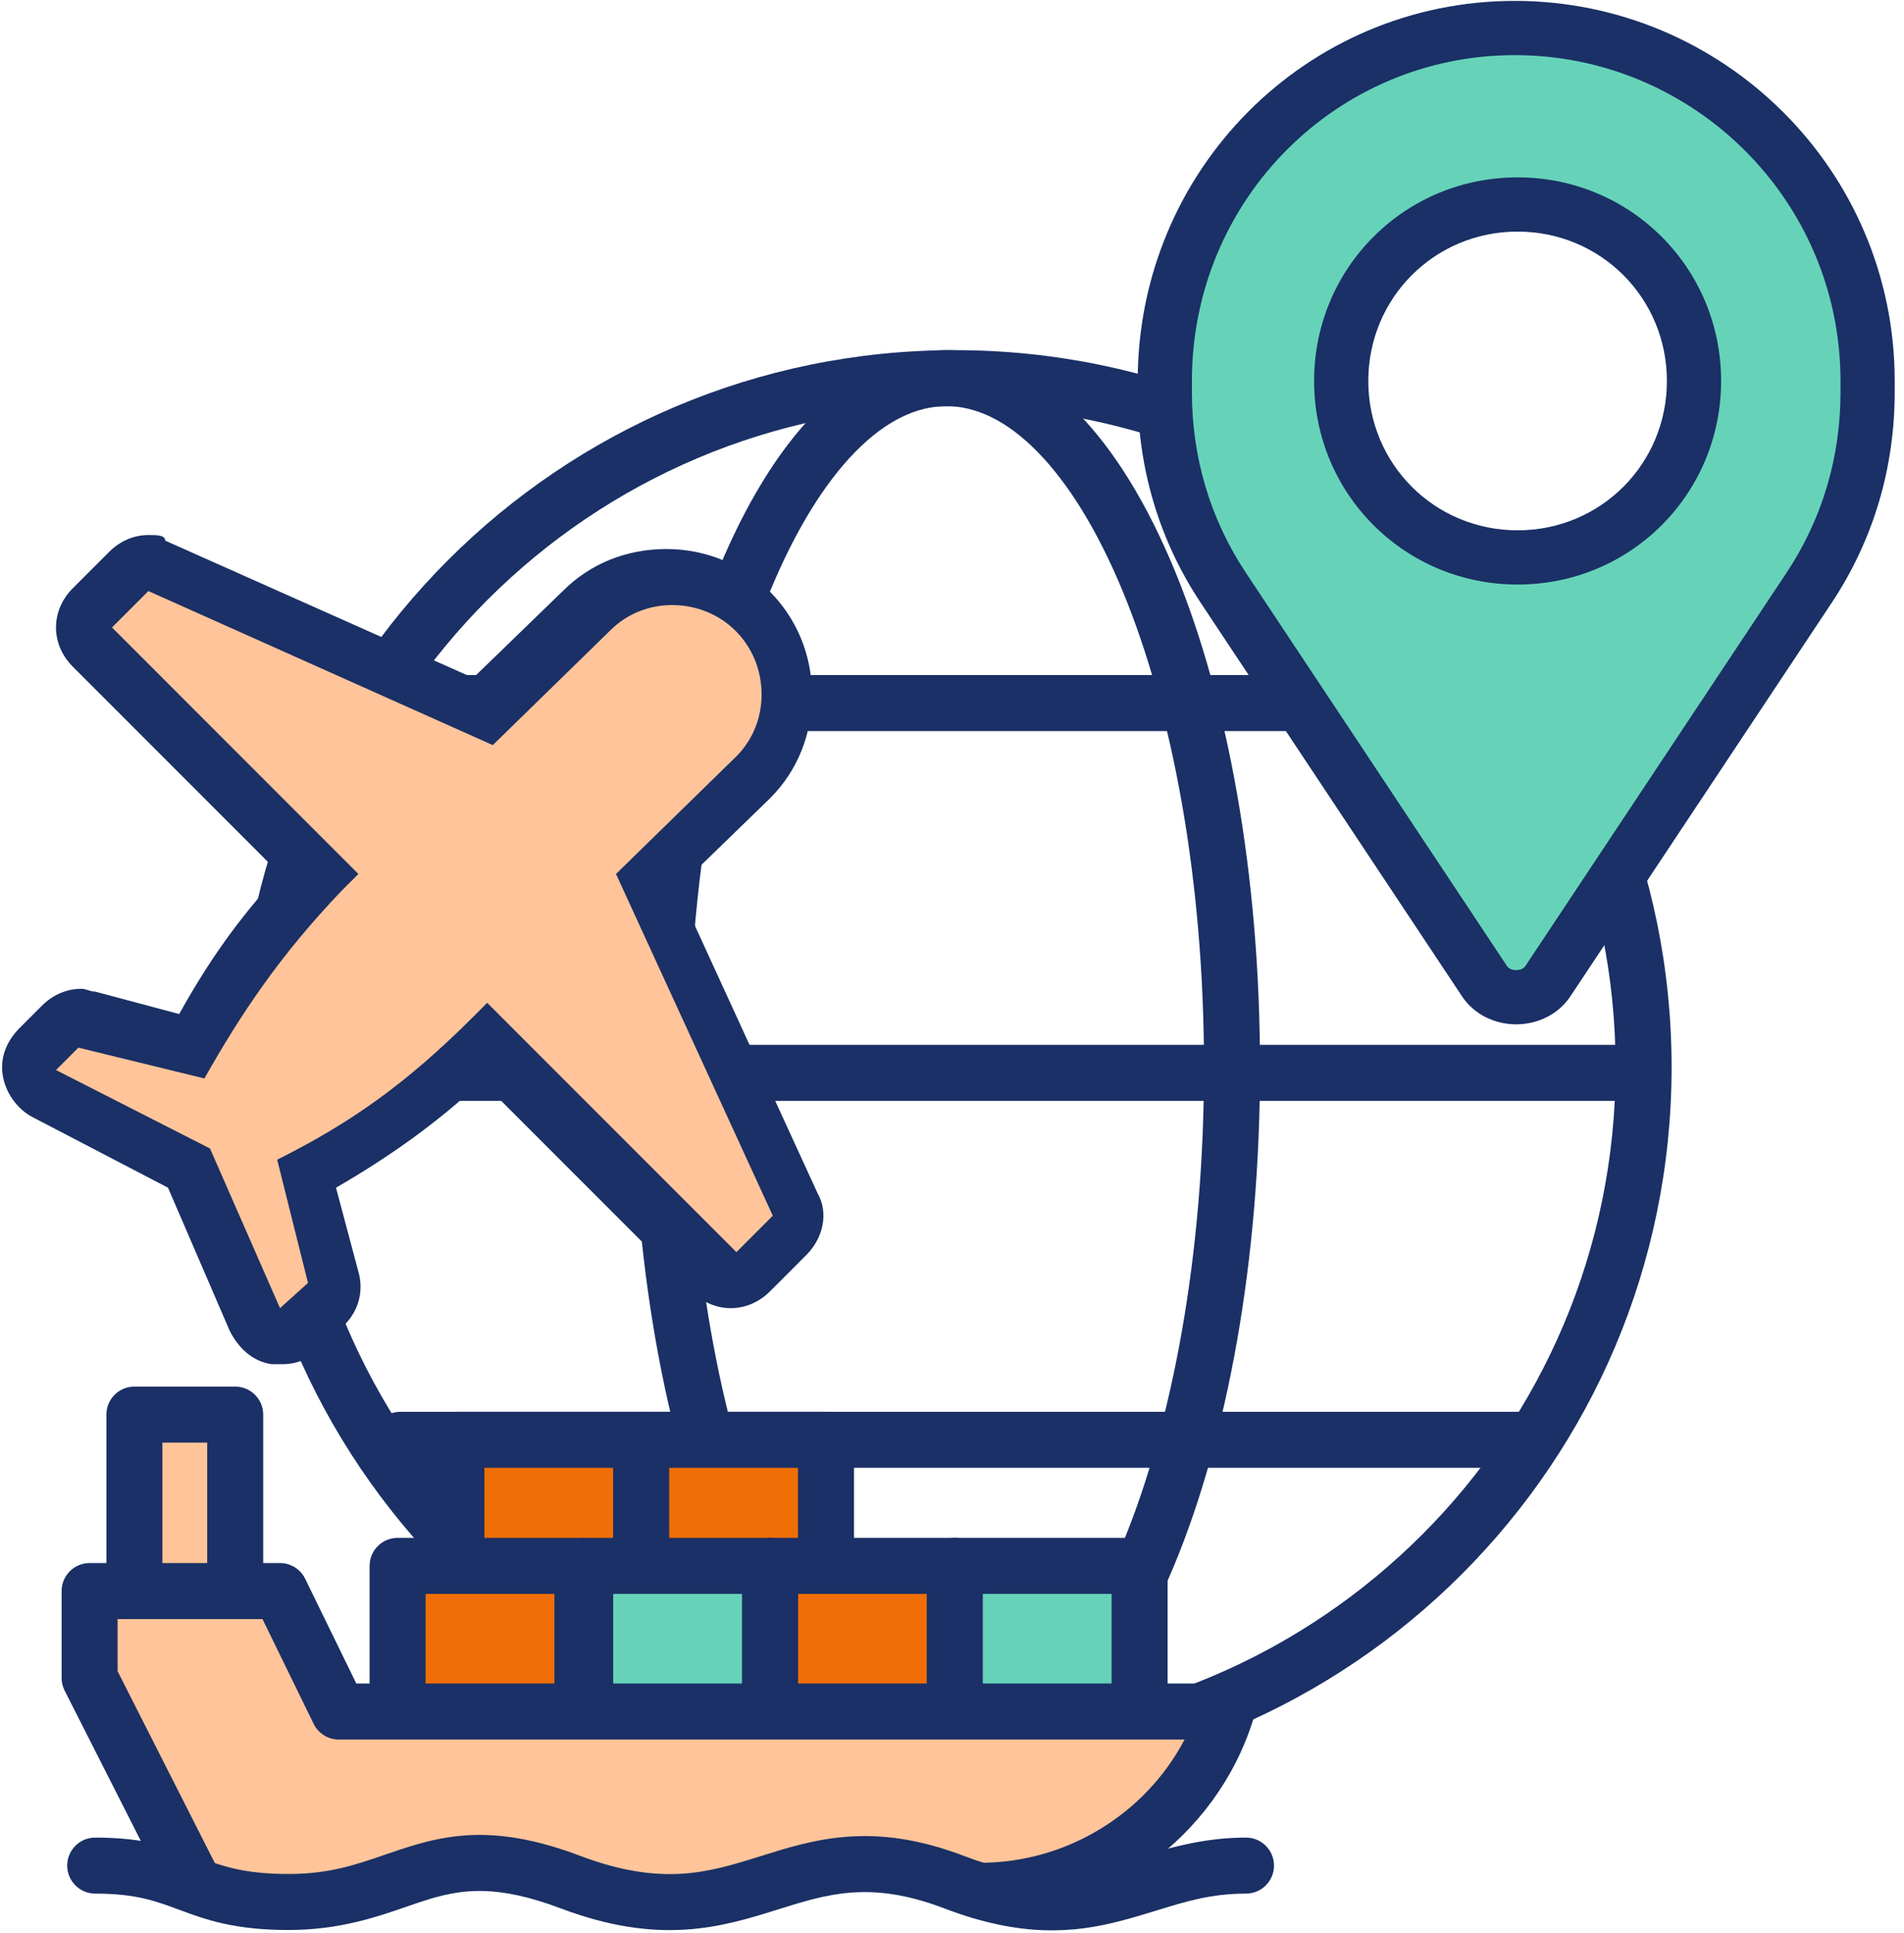 <svg width="68" height="69" viewBox="0 0 68 69" fill="none" xmlns="http://www.w3.org/2000/svg">
<g clip-path="url(#clip0)">
<path fill-rule="evenodd" clip-rule="evenodd" d="M34.1 14.5C21.066 14.5 10.5 25.066 10.5 38.1C10.5 51.134 21.066 61.7 34.1 61.7C47.134 61.7 57.7 51.134 57.7 38.1C57.7 25.066 47.134 14.5 34.1 14.5ZM8.5 38.1C8.5 23.962 19.962 12.5 34.1 12.5C48.239 12.5 59.7 23.962 59.7 38.1C59.7 52.239 48.239 63.7 34.1 63.7C19.962 63.7 8.5 52.239 8.5 38.1Z" fill="#1A3066"/>
<path fill-rule="evenodd" clip-rule="evenodd" d="M27.511 21.088C25.727 25.391 24.6 31.405 24.6 38.1C24.6 44.795 25.727 50.809 27.511 55.112C28.404 57.266 29.442 58.943 30.544 60.067C31.642 61.187 32.742 61.7 33.8 61.7C34.858 61.7 35.958 61.187 37.056 60.067C38.158 58.943 39.196 57.266 40.089 55.112C41.873 50.809 43 44.795 43 38.1C43 31.405 41.873 25.391 40.089 21.088C39.196 18.934 38.158 17.257 37.056 16.133C35.958 15.013 34.858 14.5 33.8 14.5C32.742 14.5 31.642 15.013 30.544 16.133C29.442 17.257 28.404 18.934 27.511 21.088ZM29.116 14.733C30.458 13.364 32.042 12.5 33.8 12.5C35.559 12.5 37.142 13.364 38.484 14.733C39.824 16.099 40.983 18.024 41.936 20.322C43.844 24.922 45 31.208 45 38.1C45 44.992 43.844 51.278 41.936 55.878C40.983 58.176 39.824 60.101 38.484 61.467C37.142 62.836 35.559 63.7 33.8 63.7C32.042 63.7 30.458 62.836 29.116 61.467C27.777 60.101 26.617 58.176 25.664 55.878C23.756 51.278 22.6 44.992 22.6 38.1C22.6 31.208 23.756 24.922 25.664 20.322C26.617 18.024 27.777 16.099 29.116 14.733Z" fill="#1A3066"/>
<path fill-rule="evenodd" clip-rule="evenodd" d="M8.4 38.3C8.4 37.748 8.848 37.3 9.4 37.3H58.3C58.852 37.3 59.3 37.748 59.3 38.3C59.3 38.852 58.852 39.3 58.3 39.3H9.4C8.848 39.3 8.4 38.852 8.4 38.3Z" fill="#1A3066"/>
<path fill-rule="evenodd" clip-rule="evenodd" d="M12.9 25.1C12.9 24.548 13.348 24.1 13.9 24.1H54.8C55.352 24.1 55.8 24.548 55.8 25.1C55.8 25.652 55.352 26.1 54.8 26.1H13.9C13.348 26.1 12.9 25.652 12.9 25.1Z" fill="#1A3066"/>
<path fill-rule="evenodd" clip-rule="evenodd" d="M13.3 51.4C13.3 50.848 13.748 50.4 14.3 50.4H54.6C55.152 50.4 55.6 50.848 55.6 51.4C55.6 51.952 55.152 52.4 54.6 52.4H14.3C13.748 52.4 13.3 51.952 13.3 51.4Z" fill="#1A3066"/>
<path d="M53 35C53.5 35.8 54.8 35.8 55.3 35L64.6 21C66 18.9 66.7 16.5 66.7 14V13.6C66.7 6.6 61 1 54.1 1C47.2 1 41.6 6.6 41.6 13.6V14C41.6 16.5 42.3 18.9 43.7 21L53 35ZM54.2 7.3C57.7 7.3 60.5 10.1 60.5 13.6C60.5 17.1 57.7 19.9 54.2 19.9C50.7 19.9 47.9 17.1 47.9 13.6C47.9 10.1 50.7 7.3 54.2 7.3Z" fill="#66D3B9"/>
<path fill-rule="evenodd" clip-rule="evenodd" d="M40.632 13.6C40.632 6.07 46.66 0.032 54.1 0.032C61.53 0.032 67.668 6.06 67.668 13.6V14C67.668 16.685 66.915 19.273 65.406 21.537C65.406 21.537 65.406 21.537 65.406 21.537L56.113 35.526C55.653 36.251 54.864 36.568 54.15 36.568C53.435 36.568 52.647 36.251 52.187 35.526L42.894 21.537C42.894 21.537 42.894 21.537 42.894 21.537C41.385 19.273 40.632 16.685 40.632 14V13.6ZM54.1 1.968C47.74 1.968 42.568 7.13 42.568 13.6V14C42.568 16.315 43.215 18.527 44.506 20.463L44.507 20.464L53.806 34.464C53.811 34.472 53.816 34.479 53.821 34.487C53.862 34.553 53.969 34.632 54.15 34.632C54.331 34.632 54.438 34.553 54.479 34.487C54.483 34.479 54.488 34.472 54.493 34.464L63.794 20.463C65.085 18.527 65.732 16.315 65.732 14V13.6C65.732 7.14 60.47 1.968 54.1 1.968ZM54.2 8.268C51.235 8.268 48.868 10.635 48.868 13.6C48.868 16.565 51.235 18.932 54.2 18.932C57.165 18.932 59.532 16.565 59.532 13.6C59.532 10.635 57.165 8.268 54.2 8.268ZM46.932 13.6C46.932 9.565 50.165 6.332 54.2 6.332C58.235 6.332 61.468 9.565 61.468 13.6C61.468 17.635 58.235 20.868 54.2 20.868C50.165 20.868 46.932 17.635 46.932 13.6Z" fill="#1A3066"/>
<path d="M16.3 55.9V51.4H22.9V55.9" fill="#F06E05"/>
<path fill-rule="evenodd" clip-rule="evenodd" d="M15.3 51.4C15.3 50.848 15.748 50.4 16.3 50.4H22.9C23.452 50.4 23.9 50.848 23.9 51.4V55.9C23.9 56.452 23.452 56.9 22.9 56.9C22.348 56.9 21.9 56.452 21.9 55.9V52.4H17.3V55.9C17.3 56.452 16.852 56.9 16.3 56.9C15.748 56.9 15.3 56.452 15.3 55.9V51.4Z" fill="#1A3066"/>
<path d="M4.8 56.8V50.5H8.4V56.8" fill="#FFC499"/>
<path fill-rule="evenodd" clip-rule="evenodd" d="M3.8 50.5C3.8 49.948 4.248 49.5 4.8 49.5H8.4C8.952 49.5 9.4 49.948 9.4 50.5V56.8C9.4 57.352 8.952 57.8 8.4 57.8C7.848 57.8 7.4 57.352 7.4 56.8V51.5H5.8V56.8C5.8 57.352 5.352 57.8 4.8 57.8C4.248 57.8 3.8 57.352 3.8 56.8V50.5Z" fill="#1A3066"/>
<path d="M22.9 55.9V51.4H29.5V55.9" fill="#F06E05"/>
<path fill-rule="evenodd" clip-rule="evenodd" d="M21.9 51.4C21.9 50.848 22.348 50.4 22.9 50.4H29.5C30.052 50.4 30.5 50.848 30.5 51.4V55.9C30.5 56.452 30.052 56.9 29.5 56.9C28.948 56.9 28.5 56.452 28.5 55.9V52.4H23.9V55.9C23.9 56.452 23.452 56.9 22.9 56.9C22.348 56.9 21.9 56.452 21.9 55.9V51.4Z" fill="#1A3066"/>
<path d="M27.5 60.4V55.9H34.1V60.4" fill="#F06E05"/>
<path fill-rule="evenodd" clip-rule="evenodd" d="M26.5 55.9C26.5 55.348 26.948 54.9 27.5 54.9H34.1C34.652 54.9 35.1 55.348 35.1 55.9V60.4C35.1 60.952 34.652 61.4 34.1 61.4C33.548 61.4 33.1 60.952 33.1 60.4V56.9H28.5V60.4C28.5 60.952 28.052 61.4 27.5 61.4C26.948 61.4 26.5 60.952 26.5 60.4V55.9Z" fill="#1A3066"/>
<path d="M34.1 60.4V55.9H40.7V60.4" fill="#66D3B9"/>
<path fill-rule="evenodd" clip-rule="evenodd" d="M33.1 55.9C33.1 55.348 33.548 54.9 34.1 54.9H40.7C41.252 54.9 41.7 55.348 41.7 55.9V60.4C41.7 60.952 41.252 61.4 40.7 61.4C40.148 61.4 39.7 60.952 39.7 60.4V56.9H35.1V60.4C35.1 60.952 34.652 61.4 34.1 61.4C33.548 61.4 33.1 60.952 33.1 60.4V55.9Z" fill="#1A3066"/>
<path d="M14.2 60.4V55.9H20.8V60.4" fill="#F06E05"/>
<path fill-rule="evenodd" clip-rule="evenodd" d="M13.2 55.9C13.2 55.348 13.648 54.9 14.2 54.9H20.8C21.352 54.9 21.8 55.348 21.8 55.9V60.4C21.8 60.952 21.352 61.4 20.8 61.4C20.248 61.4 19.8 60.952 19.8 60.4V56.9H15.2V60.4C15.2 60.952 14.752 61.4 14.2 61.4C13.648 61.4 13.2 60.952 13.2 60.4V55.9Z" fill="#1A3066"/>
<path d="M20.9 60.4V55.9H27.5V60.4" fill="#66D3B9"/>
<path fill-rule="evenodd" clip-rule="evenodd" d="M19.9 55.9C19.9 55.348 20.348 54.9 20.9 54.9H27.5C28.052 54.9 28.5 55.348 28.5 55.9V60.4C28.5 60.952 28.052 61.4 27.5 61.4C26.948 61.4 26.5 60.952 26.5 60.4V56.9H21.9V60.4C21.9 60.952 21.452 61.4 20.9 61.4C20.348 61.4 19.9 60.952 19.9 60.4V55.9Z" fill="#1A3066"/>
<path d="M35 67.5C39 67.5 42.6 64.9 43.8 61.1H12.1L10 56.8H3.2V59.9L6.8 67" fill="#FFC499"/>
<path fill-rule="evenodd" clip-rule="evenodd" d="M2.2 56.8C2.2 56.248 2.648 55.8 3.2 55.8H10C10.382 55.8 10.731 56.018 10.899 56.361L12.725 60.1H43.8C44.119 60.1 44.418 60.252 44.606 60.509C44.795 60.766 44.849 61.097 44.754 61.401C43.42 65.624 39.429 68.5 35 68.5C34.448 68.5 34 68.052 34 67.5C34 66.948 34.448 66.5 35 66.5C38.091 66.5 40.911 64.758 42.305 62.1H12.1C11.718 62.1 11.369 61.882 11.201 61.539L9.375 57.8H4.2V59.661L7.692 66.548C7.942 67.04 7.745 67.642 7.252 67.892C6.76 68.142 6.158 67.945 5.908 67.452L2.308 60.352C2.237 60.212 2.2 60.057 2.2 59.9V56.8Z" fill="#1A3066"/>
<path fill-rule="evenodd" clip-rule="evenodd" d="M14.521 68.066C13.44 68.44 12.112 68.9 10.3 68.9C8.384 68.9 7.358 68.533 6.427 68.187C6.411 68.182 6.396 68.176 6.38 68.17C5.565 67.867 4.846 67.6 3.4 67.6C2.848 67.6 2.4 67.152 2.4 66.6C2.4 66.048 2.848 65.6 3.4 65.6C5.205 65.6 6.185 65.964 7.092 66.301C7.102 66.305 7.113 66.309 7.123 66.313C7.942 66.617 8.716 66.9 10.3 66.9C11.745 66.9 12.687 66.576 13.724 66.22C14.054 66.107 14.394 65.99 14.763 65.88C15.514 65.654 16.337 65.481 17.331 65.508C18.318 65.535 19.423 65.759 20.753 66.264C22.233 66.819 23.374 66.949 24.337 66.891C25.316 66.832 26.16 66.578 27.101 66.283C27.135 66.273 27.169 66.262 27.204 66.251C28.098 65.971 29.099 65.656 30.253 65.57C31.476 65.478 32.83 65.642 34.457 66.266C36.738 67.132 38.174 66.987 39.5 66.644C39.819 66.562 40.156 66.458 40.514 66.347C41.626 66.004 42.934 65.6 44.5 65.6C45.052 65.6 45.5 66.048 45.5 66.6C45.5 67.152 45.052 67.6 44.5 67.6C43.261 67.6 42.355 67.879 41.321 68.198C40.911 68.324 40.48 68.457 40 68.581C38.327 69.013 36.462 69.168 33.745 68.135L33.742 68.134C32.37 67.608 31.311 67.496 30.403 67.564C29.481 67.633 28.673 67.887 27.731 68.182L27.699 68.192C26.765 68.484 25.709 68.812 24.457 68.887C23.189 68.964 21.768 68.781 20.049 68.136L20.045 68.135C18.876 67.691 17.994 67.527 17.276 67.507C16.563 67.488 15.961 67.608 15.337 67.795C15.08 67.873 14.809 67.966 14.521 68.066Z" fill="#1A3066"/>
<path d="M10 47.7C9.9 47.7 9.9 47.7 9.8 47.7C9.5 47.6 9.2 47.4 9.1 47.1L6.8 41.7L1.6 39.2C1.3 39 1.1 38.7 1 38.4C0.9 38.1 1.1 37.8 1.3 37.5L2.1 36.7C2.3 36.5 2.5 36.4 2.8 36.4C2.9 36.4 3 36.4 3 36.4L6.8 37.3C8.1 35.1 9.4 33.2 11.3 31.2L3.2 23.1C3.1 22.9 3 22.7 3 22.4C3 22.1 3.1 21.9 3.3 21.7L4.6 20.4C4.8 20.2 5 20.1 5.3 20.1C5.4 20.1 5.6 20.1 5.7 20.2L17.4 25.4L21.1 21.8C21.9 21 22.9 20.6 24 20.6C26.3 20.6 28.2 22.5 28.2 24.8C28.2 25.9 27.8 27 27 27.8L23.2 31.5L28.5 43.1C28.7 43.5 28.6 43.9 28.3 44.2L27 45.5C26.8 45.7 26.6 45.8 26.3 45.8C26 45.8 25.8 45.7 25.6 45.5L17.4 37.3C15.4 39.3 13.5 40.7 11 42L11.9 45.7C12 46 11.9 46.4 11.6 46.7L10.8 47.5C10.5 47.6 10.2 47.7 10 47.7Z" fill="#FFC499"/>
<path d="M5.3 21.1L17.6 26.6L21.8 22.5C22.4 21.9 23.2 21.6 24 21.6C25.8 21.6 27.2 23 27.2 24.8C27.2 25.6 26.9 26.4 26.3 27L22 31.2L27.6 43.4L26.3 44.7L17.4 35.8L16.9 36.3C14.5 38.7 12.5 40.1 9.9 41.4L11 45.8L10 46.7L7.5 41L2 38.2L2.8 37.4L7.3 38.5C8.6 36.2 10 34.1 12.2 31.8L12.8 31.2L4 22.4L5.3 21.1ZM5.3 19.1C4.8 19.1 4.3 19.3 3.9 19.7L2.6 21C2.2 21.4 2 21.9 2 22.4C2 22.9 2.2 23.4 2.6 23.8L10 31.2C8.5 32.8 7.4 34.4 6.4 36.2L3.4 35.4C3.2 35.4 3.1 35.3 2.9 35.3C2.4 35.3 1.9 35.5 1.5 35.9L0.7 36.7C0.2 37.2 -4.88292e-05 37.8 0.1 38.4C0.2 39 0.6 39.6 1.2 39.9L6 42.4L8.2 47.5C8.5 48.1 9 48.6 9.7 48.7C9.8 48.7 10 48.7 10.1 48.7C10.6 48.7 11.1 48.5 11.5 48.1L12.3 47.3C12.8 46.8 13 46.1 12.8 45.4L12 42.4C13.9 41.3 15.6 40.1 17.2 38.6L24.7 46.1C25.1 46.5 25.6 46.7 26.1 46.7C26.6 46.7 27.1 46.5 27.5 46.1L28.8 44.8C29.4 44.2 29.6 43.3 29.2 42.6L24.2 31.7L27.5 28.5C28.5 27.5 29 26.2 29 24.8C29 21.9 26.7 19.6 23.8 19.6C22.4 19.6 21.1 20.1 20.1 21.1L16.9 24.2L5.9 19.3C5.9 19.1 5.6 19.1 5.3 19.1Z" fill="#1A3066"/>
</g>
<defs>
<clipPath id="clip0">
<rect width="67.7" height="68.9" fill="white"/>
</clipPath>
</defs>
</svg>

